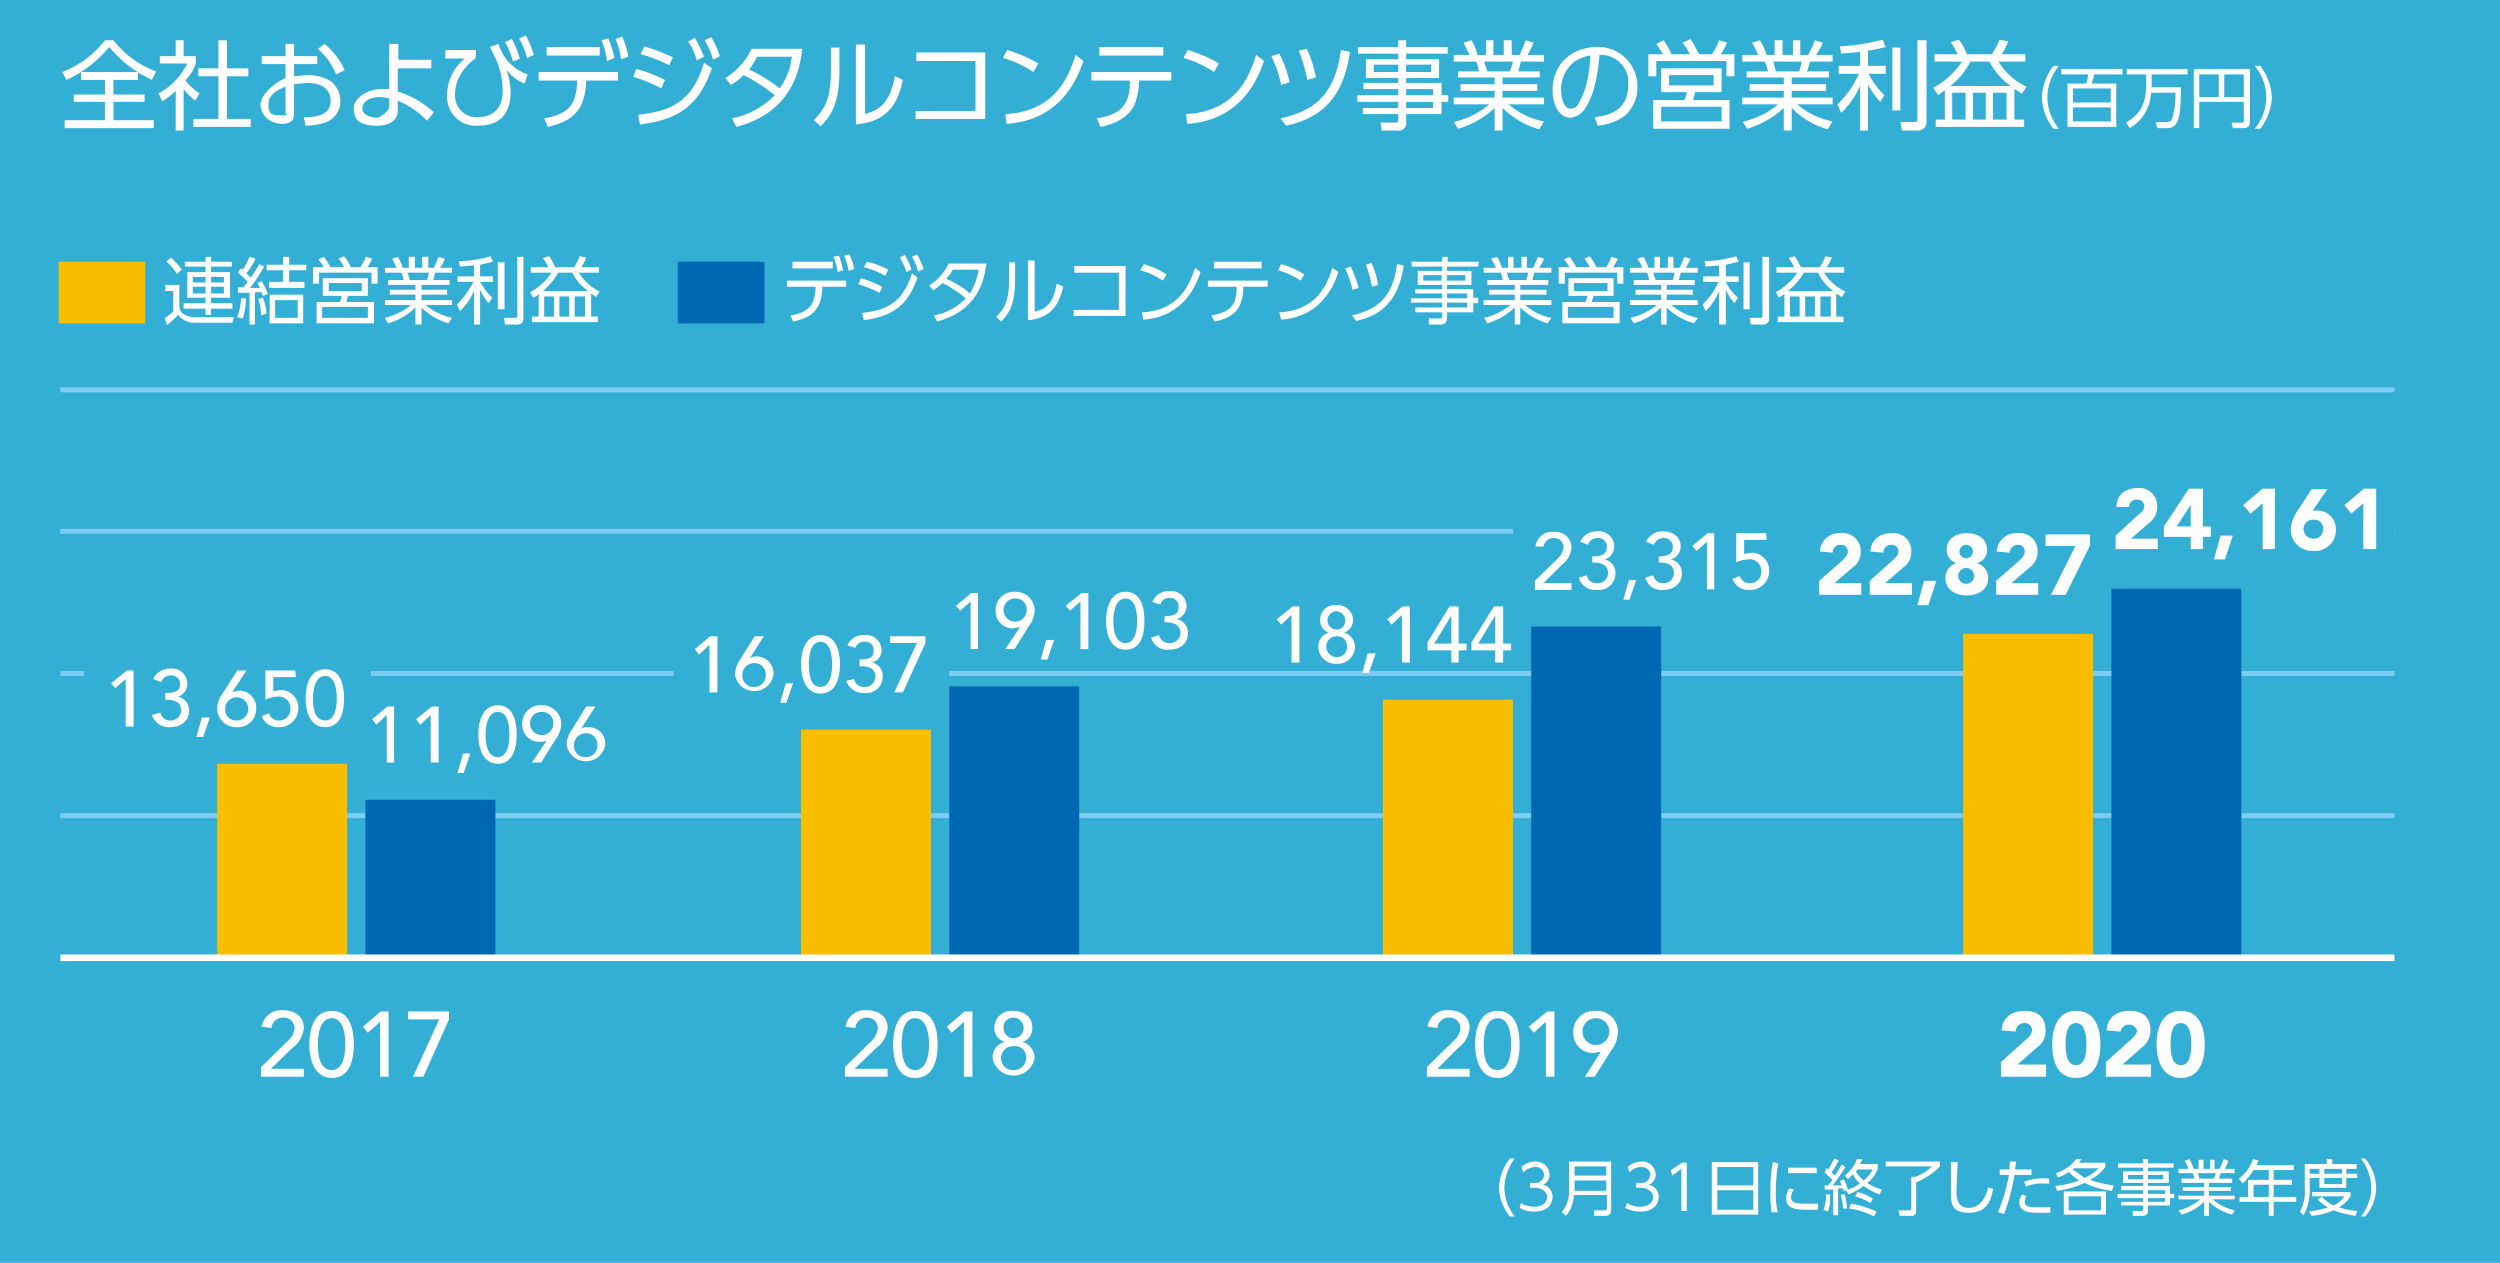 <svg xmlns="http://www.w3.org/2000/svg" width="409.8" height="207" viewBox="0 0 409.8 207">
  <defs>
    <style>
      .cls-1 {
        fill: #33afd5;
      }

      .cls-2 {
        fill: #fff;
      }

      .cls-3, .cls-6 {
        fill: none;
      }

      .cls-3 {
        stroke: #7dccf3;
        stroke-width: 0.81px;
      }

      .cls-4 {
        fill: #f9be00;
      }

      .cls-5 {
        fill: #0068b3;
      }

      .cls-6 {
        stroke: #fff;
        stroke-width: 1.08px;
      }
    </style>
  </defs>
  <g id="レイヤー_2" data-name="レイヤー 2">
    <g id="レイヤー_1-2" data-name="レイヤー 1">
      <g>
        <rect class="cls-1" width="409.8" height="207.04"/>
        <g>
          <path class="cls-2" d="M22.6,13.1h-4v2.4h5.1v1.2H18.6v3h6.6V21H10.6V19.7h6.6v-3H12.1V15.5h5.1V13.1H13.3V11.8a21.2,21.2,0,0,1-2.4,1.3l-.7-1.3a16.1,16.1,0,0,0,7-5.2h1.4a15.4,15.4,0,0,0,7,5.1l-.7,1.4-2.3-1.2Zm0-1.3a18.8,18.8,0,0,1-4.7-4.1,19.9,19.9,0,0,1-4.6,4.1Z"/>
          <path class="cls-2" d="M30.1,21.4H28.8V14.9a13,13,0,0,1-2.2,1.7L26,15.3a11,11,0,0,0,4.7-4.9H26.2V9.2h2.6V6.6h1.3V9.2h2v1.2a7.7,7.7,0,0,1-1.7,2.8,9,9,0,0,0,2.3,2.1L32,16.5a11.3,11.3,0,0,1-1.9-1.9ZM37.2,6.6v4.6h3.5v1.3H37.2v7h3.9v1.3H31.7V19.5h4.1v-7H32.5V11.2h3.3V6.6Z"/>
          <path class="cls-2" d="M48.2,12.5l2-.2a7.4,7.4,0,0,1,4,1,4.2,4.2,0,0,1,1.6,3.3,3.7,3.7,0,0,1-2.9,3.6,9.8,9.8,0,0,1-2.8.4l-.3-1.4c1.4,0,4.4,0,4.4-2.7,0-1-.5-2.9-3.8-2.9l-2.2.2v4.9c0,.8-.3,1.6-2,1.6s-3.5-1.3-3.5-3.1,2.6-3.8,4.1-4.4V10.5H42.9V9.2h3.9v-2h1.4v2H52v1.3H48.2Zm-1.4,1.7c-.9.4-2.8,1.1-2.8,2.9s.7,1.8,2.2,1.8.6-.1.6-.4Zm6.4-7a11.9,11.9,0,0,1,3.3,4.3l-1.4.7a11,11,0,0,0-3-4.2Z"/>
          <path class="cls-2" d="M65.2,15a15.7,15.7,0,0,1,5.9,3.4L70,19.8a14,14,0,0,0-4.8-3.3v1.1c.1,1-.1,3-3.4,3S58,19.3,58,17.7s2.2-3.1,4.5-3.1h1.3V7.2h1.5V9.8h5.4v1.4H65.2Zm-1.4,1.1-1.5-.2c-1.4,0-2.9.6-2.9,1.9s2,1.5,2.4,1.5,2-1.1,2-1.8Z"/>
          <path class="cls-2" d="M78,8.2V9.5c-2.1,1.6-3.4,3.6-3.4,5.9a3.5,3.5,0,0,0,3.7,3.8c2.5,0,4.1-1.4,4.1-4.3A12.7,12.7,0,0,0,81,9.1l-.7-1.4,1.4-.5a7.6,7.6,0,0,0,4.8,5L86,13.7a6.9,6.9,0,0,1-3-2.3,12.1,12.1,0,0,1,.7,3.7c0,2.6-1,5.5-5.3,5.5a4.7,4.7,0,0,1-5.1-4.9,7.6,7.6,0,0,1,2.9-6.1H73V8.2Zm5.9-1.8a15.3,15.3,0,0,1,1.3,3.2l-1.1.5a15.3,15.3,0,0,0-1.3-3.2Zm2.3-.6A17.9,17.9,0,0,1,87.5,9l-1.1.5a12.7,12.7,0,0,0-1.3-3.2Z"/>
          <path class="cls-2" d="M89.8,20.8l-.6-1.4c4-.7,5.3-2.2,5.4-6.2H88.3V11.8h13v1.4H96.1C95.9,17.8,94.2,19.8,89.8,20.8ZM98.3,7.7V9.1H89.6V7.7Zm1.4-1.4a15,15,0,0,1,1,3.2l-1.2.5a13.1,13.1,0,0,0-.9-3.4ZM102,6a14.3,14.3,0,0,1,1,3.3l-1.2.4a11.5,11.5,0,0,0-.9-3.3Z"/>
          <path class="cls-2" d="M108.4,14.5a22.7,22.7,0,0,0-4.6-1.9l.5-1.3a24.1,24.1,0,0,1,4.7,1.8Zm-3.8,4.3c6.4-.6,9.1-3,10.8-8.5l1.3.9c-2.1,5.9-5.2,8.4-11.8,9.2Zm5.1-8.1A20.7,20.7,0,0,0,105,8.9l.6-1.3a30.9,30.9,0,0,1,4.7,1.8Zm4.2-4.5a22.6,22.6,0,0,1,1.5,3.1l-1.2.6a9.6,9.6,0,0,0-1.4-3.1Zm2.7-.1A15.4,15.4,0,0,1,118,9.2l-1.1.6a13,13,0,0,0-1.4-3.2Z"/>
          <path class="cls-2" d="M118.9,12.8A11.1,11.1,0,0,0,123.2,8h8.3c-.3,2.6-1.2,10.3-10.8,12.8l-.7-1.4a13.4,13.4,0,0,0,7-3.8,30.1,30.1,0,0,0-5.1-3.3,8.5,8.5,0,0,1-2.1,1.6Zm5.2-3.5a13.5,13.5,0,0,1-1.3,2.1,24.2,24.2,0,0,1,5,3.1,11.1,11.1,0,0,0,2-5.2Z"/>
          <path class="cls-2" d="M137.6,11.7c0,5.2-1.4,7.4-3.1,9l-1.1-1c1.8-1.8,2.8-3.6,2.8-7.9v-4h1.4Zm4.2,7c1.9-.6,4-1.3,4.9-6.2l1.3.6c-.7,3.2-2,6.8-7.7,7.3V7.3h1.5Z"/>
          <path class="cls-2" d="M161.5,8.6V19.5H150.1V18.2h9.8V10h-9.7V8.6Z"/>
          <path class="cls-2" d="M169.4,11.8a18.2,18.2,0,0,0-5-2.3l.7-1.3a23,23,0,0,1,5.1,2.2Zm-4.6,6.9c8.1-.4,10.4-6.1,11.5-9.7l1.3,1c-.8,2.2-3.3,9.7-12.6,10.3Z"/>
          <path class="cls-2" d="M186.7,13.5a10.7,10.7,0,0,1-.8,3.8c-1.3,2.5-4.1,3.2-5.5,3.5l-.6-1.4c3.6-.6,5.4-1.9,5.4-5.9v-.3h-6.3V11.8H192v1.4h-5.3Zm4-5.8V9.1H180.2V7.7Z"/>
          <path class="cls-2" d="M199,11.8a18.2,18.2,0,0,0-5-2.3l.7-1.3a23,23,0,0,1,5.1,2.2Zm-4.6,6.9c8.1-.4,10.4-6.1,11.5-9.7l1.3,1c-.8,2.2-3.3,9.7-12.6,10.3Z"/>
          <path class="cls-2" d="M210,13.9a20.1,20.1,0,0,0-1.6-4.7l1.3-.4a19.1,19.1,0,0,1,1.7,4.7Zm-.1,5.5c5.4-1.2,8.9-3.7,9.9-11.2l1.5.3c-.8,5.2-2.8,10.5-10.5,12.1Zm4.4-6.3a28.2,28.2,0,0,0-1.4-4.8l1.3-.3a18.3,18.3,0,0,1,1.5,4.7Z"/>
          <path class="cls-2" d="M237.3,8.8h-6.8v.9h5.4v3.1h-5.4v.8h5.8v2h1.1v1.1h-1.1v2h-5.8V20a1.2,1.2,0,0,1-1.4,1.4h-2.6l-.2-1.3h2.4c.5,0,.5-.2.5-.5v-.9h-5.8v-1h5.8v-1h-6.7V15.6h6.7v-1h-5.7v-1h5.7v-.8h-5.3V9.7h5.3V8.8h-6.6V7.7h6.6V6.6h1.3V7.7h6.8Zm-8.1,1.8h-4v1.2h4Zm5.4,0h-4.1v1.2h4.1Zm.3,4h-4.4v1h4.4Zm0,2.1h-4.4v1h4.4Z"/>
          <path class="cls-2" d="M252.3,21.2a14.3,14.3,0,0,1-6-3.5v3.7H245V17.7a14.5,14.5,0,0,1-6,3.4l-.7-1.1a13.5,13.5,0,0,0,5.8-2.9h-5.8V16H245V14.9h-5.6V13.8H245V12.7h-6v-1h3.4a7.3,7.3,0,0,0-.4-1.6h-3.7V9h2.6l-1-2,1.3-.4a8.2,8.2,0,0,1,1,2.4h1.4V6.6h1.2V9h1.7V6.6h1.3V9h1.3c.1-.2.6-1.3,1-2.4l1.3.4a18.6,18.6,0,0,1-1,2h2.7v1.1h-3.8c-.2.7-.2.8-.4,1.6h3.5v1h-6.1v1.1H252v1.1h-5.7V16h6.8v1.1h-5.8a12.1,12.1,0,0,0,5.8,2.8Zm-4.8-9.5a15.6,15.6,0,0,0,.5-1.6h-4.7c.1.5.4,1.2.5,1.6Z"/>
          <path class="cls-2" d="M261.4,19.2c1.7-.2,5.5-.7,5.5-5.3A4.5,4.5,0,0,0,262.2,9c-.2,1.9-.5,5.8-2.2,8.5a3.3,3.3,0,0,1-2.6,1.8c-1.6,0-2.9-1.8-2.9-4.5,0-4.3,3.1-7.1,7.4-7.1s6.5,3.6,6.5,6.3a6.2,6.2,0,0,1-2.1,5,8.8,8.8,0,0,1-4.4,1.6Zm-3.3-9.1a5.7,5.7,0,0,0-2.2,4.7c0,1.1.4,3,1.5,3s1.2-.6,1.6-1.3c1.3-2.3,1.6-5.6,1.7-7.4A6.4,6.4,0,0,0,258.1,10.1Z"/>
          <path class="cls-2" d="M277,8.9A8.8,8.8,0,0,0,275.8,7l1.3-.6a21.8,21.8,0,0,1,1.4,2.5h2.1a9.9,9.9,0,0,0,1.2-2.3l1.3.4a17.4,17.4,0,0,1-1,1.9h2.2v3.6H283V10H271.5v2.5h-1.3V8.9h2.4l-1.1-1.7,1.2-.6A12.3,12.3,0,0,1,274,8.9Zm5.2,6.2h-4.3c-.1.2-.3,1.1-.4,1.3h6v4.7H271V16.4h5.1a3.8,3.8,0,0,0,.4-1.3h-4.2V11.2h9.9Zm0,2.4h-9.9v2.4h9.9Zm-1.3-5.2h-7.3V14h7.3Z"/>
          <path class="cls-2" d="M299.6,21.2a13.3,13.3,0,0,1-5.9-3.5v3.7h-1.3V17.7a15.2,15.2,0,0,1-6,3.4l-.7-1.1c3-.9,4.4-1.7,5.7-2.9h-5.8V16h6.8V14.9h-5.6V13.8h5.6V12.7h-6.1v-1h3.5a9,9,0,0,0-.5-1.6h-3.7V9h2.6a18.1,18.1,0,0,0-1-2l1.3-.4A12.8,12.8,0,0,1,289.6,9h1.3V6.6h1.3V9h1.7V6.6h1.2V9h1.3a21.1,21.1,0,0,0,1.1-2.4l1.3.4a9.9,9.9,0,0,1-1.1,2h2.7v1.1h-3.7a14.2,14.2,0,0,1-.5,1.6h3.6v1h-6.1v1.1h5.6v1.1h-5.6V16h6.7v1.1h-5.8a12.5,12.5,0,0,0,5.8,2.8Zm-4.7-9.5a6.2,6.2,0,0,0,.4-1.6h-4.6l.4,1.6Z"/>
          <path class="cls-2" d="M306.2,10.8h2.9v1.3h-2.8a12.8,12.8,0,0,0,2.6,3.5l-.7,1.1a14.7,14.7,0,0,1-2-2.8v7.5h-1.3V14.1a13.5,13.5,0,0,1-3.1,4.4l-.6-1.4a15.4,15.4,0,0,0,3.5-5h-3.3V10.8h3.5V8.5l-3.1.3-.2-1.2a34.2,34.2,0,0,0,7-1.1l.5,1.2a21.6,21.6,0,0,1-2.9.6Zm5.3,7.3h-1.3V7.8h1.3Zm4.3,1.9a1.4,1.4,0,0,1-1.5,1.4h-2.5l-.3-1.4h2.3c.5,0,.5,0,.5-.5V6.6h1.5Z"/>
          <path class="cls-2" d="M330.2,19.6h1.6v1.2H317.3V19.6h1.5V14.8l-1.1.8-.8-1.2a13.3,13.3,0,0,0,4.7-4.3h-4.5V8.9h3.8a21.9,21.9,0,0,0-1.1-2l1.3-.4a8,8,0,0,1,1.3,2.4h4.1a18.3,18.3,0,0,0,1.3-2.4l1.4.3a10.8,10.8,0,0,1-1.1,2.1H332v1.2h-4.4a10.4,10.4,0,0,0,4.6,4.1l-.8,1.2a4.8,4.8,0,0,0-1.2-.8Zm-.6-5.5a11.9,11.9,0,0,1-3.5-4H323a12.4,12.4,0,0,1-3.3,4Zm-7.4,1.1H320v4.4h2.2Zm3.3,0h-2.1v4.4h2.1Zm3.4,0h-2.2v4.4h2.2Z"/>
          <path class="cls-2" d="M336.6,21.1a8.9,8.9,0,0,1-1.9-5.1,9,9,0,0,1,1.9-5.2h.9a8.3,8.3,0,0,0-1.9,5.2,8.3,8.3,0,0,0,1.9,5.1Z"/>
          <path class="cls-2" d="M346.9,13.7v7.1h-8V13.7H342a9.6,9.6,0,0,0,.3-1.5h-4.4v-.9h10v.9h-4.6c-.2.8-.3,1-.4,1.5Zm-7.1.8v2.3H346V14.5Zm0,3.1v2.3H346V17.6Z"/>
          <path class="cls-2" d="M357.5,14.3c0,2.7-.1,5.1-.8,6a1.6,1.6,0,0,1-1.4.7h-1.7l-.2-1h1.8c.3,0,.7-.1.8-.4a13.4,13.4,0,0,0,.6-4.4h-4a7,7,0,0,1-3.5,5.8l-.6-.9c2.1-1.3,3.3-2.7,3.3-6.3V12.2h-3.2v-.9h10v.9h-5.9v2.1Z"/>
          <path class="cls-2" d="M368.8,20.1c0,.6-.4.9-1,.9H366l-.2-.9h1.7c.2,0,.3,0,.3-.3V16.7h-7.3V21h-.9V11.3h9.2Zm-8.3-7.9v3.7h3.2V12.2Zm4.1,0v3.7h3.2V12.2Z"/>
          <path class="cls-2" d="M369.6,21.1a8.3,8.3,0,0,0,1.9-5.1,8.3,8.3,0,0,0-1.9-5.2h.9a9,9,0,0,1,1.9,5.2,8.9,8.9,0,0,1-1.9,5.1Z"/>
        </g>
        <g>
          <path class="cls-2" d="M42.8,174.9l4.3-4.2a3.2,3.2,0,0,0,1.2-2.2,1.8,1.8,0,0,0-1.9-1.7,1.9,1.9,0,0,0-1.9,1.7l-1.6-.2a3.2,3.2,0,0,1,3.5-2.7c1.9,0,3.4,1,3.4,2.9a4.5,4.5,0,0,1-1.9,3.3l-3.5,3.4h5.4v1.3h-7Z"/>
          <path class="cls-2" d="M54.4,165.7c3,0,3.6,3.1,3.6,5.5s-.6,5.5-3.6,5.5-3.7-3.3-3.7-5.5S51.3,165.7,54.4,165.7Zm0,9.7c2,0,2.2-2.9,2.2-4.2s-.2-4.3-2.2-4.3-2.3,2.8-2.3,4.3S52.3,175.4,54.4,175.4Z"/>
          <path class="cls-2" d="M62.3,167.5l-2,1.8-.8-1,2.9-2.5h1.3v10.7H62.3Z"/>
          <path class="cls-2" d="M72,167.1H66.9v-1.3h6.7v1.3l-4.2,9.4H67.7Z"/>
        </g>
        <g>
          <path class="cls-2" d="M138.5,174.9l4.3-4.2a3.6,3.6,0,0,0,1.1-2.2,1.7,1.7,0,0,0-1.8-1.7,1.9,1.9,0,0,0-1.9,1.7l-1.6-.2a3.2,3.2,0,0,1,3.5-2.7c1.9,0,3.4,1,3.4,2.9a4.5,4.5,0,0,1-1.9,3.3l-3.5,3.4h5.4v1.3h-7Z"/>
          <path class="cls-2" d="M150,165.7c3.1,0,3.7,3.1,3.7,5.5s-.6,5.5-3.7,5.5-3.6-3.3-3.6-5.5S147,165.7,150,165.7Zm0,9.7c2,0,2.3-2.9,2.3-4.2s-.3-4.3-2.3-4.3-2.2,2.8-2.2,4.3S148,175.4,150,175.4Z"/>
          <path class="cls-2" d="M158,167.5l-2,1.8-.8-1,2.9-2.5h1.3v10.7H158Z"/>
          <path class="cls-2" d="M162.7,173.4a2.6,2.6,0,0,1,2-2.6h0a2.4,2.4,0,0,1-1.7-2.5,2.8,2.8,0,0,1,3.1-2.6c1.7,0,3.1,1,3.1,2.6a2.3,2.3,0,0,1-1.6,2.5h0a2.7,2.7,0,0,1,2,2.6,3.5,3.5,0,0,1-6.9,0Zm5.5,0a1.8,1.8,0,0,0-2.1-1.9,1.9,1.9,0,0,0-2,1.9,1.9,1.9,0,0,0,2,2A2,2,0,0,0,168.2,173.4Zm-2.1-3.2a1.7,1.7,0,1,0,0-3.4,1.6,1.6,0,0,0-1.6,1.7A1.7,1.7,0,0,0,166.1,170.2Z"/>
        </g>
        <g>
          <path class="cls-2" d="M233.9,174.9l4.3-4.2a3.2,3.2,0,0,0,1.2-2.2,1.8,1.8,0,0,0-1.9-1.7,1.9,1.9,0,0,0-1.9,1.7l-1.6-.2a3.2,3.2,0,0,1,3.5-2.7c1.9,0,3.4,1,3.4,2.9a4.5,4.5,0,0,1-1.9,3.3l-3.4,3.4h5.3v1.3h-7Z"/>
          <path class="cls-2" d="M245.5,165.7c3,0,3.6,3.1,3.6,5.5s-.6,5.5-3.6,5.5-3.7-3.3-3.7-5.5S242.4,165.7,245.5,165.7Zm0,9.7c2,0,2.2-2.9,2.2-4.2s-.2-4.3-2.2-4.3-2.3,2.8-2.3,4.3S243.4,175.4,245.5,175.4Z"/>
          <path class="cls-2" d="M253.4,167.5l-2,1.8-.8-1,3-2.5h1.2v10.7h-1.4Z"/>
          <path class="cls-2" d="M262.4,172.4h0l-1.2.2a3.2,3.2,0,0,1-3.3-3.4,3.4,3.4,0,0,1,3.7-3.5,3.4,3.4,0,0,1,3.6,3.4,4.9,4.9,0,0,1-1.1,3.1l-2.7,4.3h-1.6Zm-.8-5.5a2.2,2.2,0,1,0,0,4.4,2.2,2.2,0,1,0,0-4.4Z"/>
        </g>
        <line class="cls-3" x1="9.9" y1="133.7" x2="392.5" y2="133.7"/>
        <line class="cls-3" x1="9.9" y1="87.1" x2="392.5" y2="87.1"/>
        <line class="cls-3" x1="9.9" y1="110.4" x2="392.5" y2="110.4"/>
        <line class="cls-3" x1="9.9" y1="63.9" x2="392.5" y2="63.9"/>
        <rect class="cls-1" x="13.8" y="106" width="47" height="8.81"/>
        <rect class="cls-1" x="110.4" y="106" width="45.2" height="8.81"/>
        <rect class="cls-1" x="248" y="82.8" width="144.5" height="8.81"/>
        <g>
          <path class="cls-2" d="M20.6,111.3l-1.7,1.5-.7-.8,2.6-2.1h1.1v9.2H20.6Z"/>
          <path class="cls-2" d="M26.3,116.8a1.6,1.6,0,0,0,1.7,1.3,1.7,1.7,0,0,0,1.7-1.6c0-1.6-1.4-1.8-2.6-1.8v-1.1c1.9,0,2.4-.5,2.4-1.4a1.4,1.4,0,0,0-1.5-1.5,1.7,1.7,0,0,0-1.6,1.1l-1.3-.5a3,3,0,0,1,2.8-1.7,2.5,2.5,0,0,1,2.8,2.5,2.2,2.2,0,0,1-1.5,2.1h0a2.3,2.3,0,0,1,1.8,2.3c0,1.8-1.5,2.7-3.1,2.7a2.9,2.9,0,0,1-3-2Z"/>
          <path class="cls-2" d="M33.3,120.8H32.2l.9-3.2h1.3Z"/>
          <path class="cls-2" d="M38.1,113.4h0l1-.2a2.8,2.8,0,0,1,2.9,2.9,3,3,0,0,1-3.2,3.1,3.1,3.1,0,0,1-3.2-3,4.5,4.5,0,0,1,1-2.7l2.3-3.6h1.5Zm.7,4.7a1.9,1.9,0,1,0-1.9-1.9A1.8,1.8,0,0,0,38.8,118.1Z"/>
          <path class="cls-2" d="M48.5,111H44.8v2.3l1.2-.2a2.9,2.9,0,0,1,2.9,3.1,3.1,3.1,0,0,1-3.3,3,2.8,2.8,0,0,1-2.7-1.8l1.2-.5a1.6,1.6,0,0,0,1.7,1.2,1.8,1.8,0,0,0,1.8-1.9,1.9,1.9,0,0,0-2.2-2,4.9,4.9,0,0,0-1.9.5v-4.8h4.9Z"/>
          <path class="cls-2" d="M53.3,109.7c2.6,0,3.1,2.7,3.1,4.8s-.5,4.7-3.1,4.7-3.2-2.8-3.2-4.7S50.6,109.7,53.3,109.7Zm0,8.4c1.7,0,1.9-2.4,1.9-3.6s-.2-3.7-1.9-3.7-2,2.4-2,3.7S51.5,118.1,53.3,118.1Z"/>
        </g>
        <g>
          <path class="cls-2" d="M116.3,105.7l-1.7,1.6-.7-.9,2.5-2.1h1.2v9.2h-1.3Z"/>
          <path class="cls-2" d="M122.9,107.9h0a1.9,1.9,0,0,1,1-.3,2.8,2.8,0,0,1,2.9,3,3.2,3.2,0,0,1-6.3.1,4.4,4.4,0,0,1,.9-2.7l2.3-3.7h1.5Zm.7,4.7a1.8,1.8,0,0,0,1.9-1.9,1.8,1.8,0,0,0-1.9-2,1.9,1.9,0,0,0-1.9,2A1.8,1.8,0,0,0,123.6,112.6Z"/>
          <path class="cls-2" d="M128.9,115.2h-1l.9-3.2H130Z"/>
          <path class="cls-2" d="M134.5,104.1c2.6,0,3.2,2.8,3.2,4.8s-.6,4.8-3.2,4.8-3.2-2.9-3.2-4.8S131.9,104.1,134.5,104.1Zm0,8.5c1.7,0,1.9-2.5,1.9-3.7s-.2-3.7-1.9-3.7-1.9,2.4-1.9,3.7S132.7,112.6,134.5,112.6Z"/>
          <path class="cls-2" d="M140,111.3a1.6,1.6,0,0,0,1.7,1.3,1.7,1.7,0,0,0,1.8-1.7c0-1.5-1.4-1.7-2.6-1.7v-1.1c1.9,0,2.3-.5,2.3-1.5a1.3,1.3,0,0,0-1.5-1.4,1.5,1.5,0,0,0-1.5,1l-1.3-.4a2.8,2.8,0,0,1,2.8-1.7,2.5,2.5,0,0,1,2.8,2.5,2,2,0,0,1-1.6,2h0a2.2,2.2,0,0,1,1.8,2.3,2.7,2.7,0,0,1-3,2.7,3,3,0,0,1-3-2Z"/>
          <path class="cls-2" d="M150.3,105.4h-4.4v-1.1h5.8v1.1l-3.7,8.1h-1.4Z"/>
        </g>
        <g>
          <path class="cls-2" d="M211.7,100.8l-1.7,1.6-.7-.9,2.6-2.1H213v9.2h-1.3Z"/>
          <path class="cls-2" d="M216.1,106a2.3,2.3,0,0,1,1.7-2.3h0a2.1,2.1,0,0,1-1.4-2.2,2.4,2.4,0,0,1,2.7-2.3,2.5,2.5,0,0,1,2.7,2.3,2.2,2.2,0,0,1-1.5,2.2h0a2.4,2.4,0,0,1,1.8,2.3,2.8,2.8,0,0,1-3,2.8A2.8,2.8,0,0,1,216.1,106Zm4.7,0a1.6,1.6,0,0,0-1.7-1.7,1.7,1.7,0,1,0,0,3.4A1.6,1.6,0,0,0,220.8,106Zm-1.7-2.8a1.4,1.4,0,0,0,1.4-1.5,1.5,1.5,0,0,0-1.4-1.5,1.5,1.5,0,0,0,0,3Z"/>
          <path class="cls-2" d="M224.4,110.3h-1.1l.9-3.2h1.3Z"/>
          <path class="cls-2" d="M229.8,100.8l-1.7,1.6-.7-.9,2.5-2.1h1.2v9.2h-1.3Z"/>
          <path class="cls-2" d="M237.9,106.6H234v-1.3l3.6-5.9h1.5v6.1h1.3v1.1h-1.3v2h-1.2Zm0-5.7h0l-2.8,4.6h2.8Z"/>
          <path class="cls-2" d="M245.1,106.6h-3.9v-1.3l3.7-5.9h1.5v6.1h1.3v1.1h-1.3v2h-1.3Zm0-5.7h0l-2.8,4.6h2.8Z"/>
        </g>
        <rect class="cls-4" x="35.6" y="125.2" width="21.3" height="31.77"/>
        <rect class="cls-4" x="131.3" y="119.6" width="21.3" height="37.33"/>
        <rect class="cls-4" x="226.7" y="114.7" width="21.3" height="42.23"/>
        <g>
          <path class="cls-2" d="M328,174.1l4.1-3.7a2.2,2.2,0,0,0,1-1.5,1.2,1.2,0,0,0-1.3-1.2,1.4,1.4,0,0,0-1.4,1.4l-2.3-.2c.2-2.2,1.7-3.2,3.8-3.2s3.4,1,3.4,3.2a3.2,3.2,0,0,1-1.4,2.8l-3.2,2.8h4.7v2H328Z"/>
          <path class="cls-2" d="M340.3,165.7c3.2,0,4,2.9,4,5.5s-.8,5.5-4,5.5-3.9-3-3.9-5.5S337.2,165.7,340.3,165.7Zm0,8.9c1.6,0,1.7-2.3,1.7-3.4s-.1-3.5-1.7-3.5-1.7,2.3-1.7,3.5S338.7,174.6,340.3,174.6Z"/>
          <path class="cls-2" d="M345.2,174.1l4.1-3.7c.4-.4,1-.9,1-1.5a1.4,1.4,0,0,0-2.7.2l-2.3-.2c.2-2.2,1.7-3.2,3.8-3.2s3.4,1,3.4,3.2a3.5,3.5,0,0,1-1.4,2.8l-3.2,2.8h4.7v2h-7.4Z"/>
          <path class="cls-2" d="M357.5,165.7c3.1,0,3.9,2.9,3.9,5.5s-.8,5.5-3.9,5.5-4-3-4-5.5S354.3,165.7,357.5,165.7Zm0,8.9c1.6,0,1.7-2.3,1.7-3.4s-.1-3.5-1.7-3.5-1.7,2.3-1.7,3.5S355.9,174.6,357.5,174.6Z"/>
        </g>
        <g>
          <path class="cls-2" d="M298.2,95.2l3.9-3.4c.3-.4.8-.8.8-1.4a1.1,1.1,0,0,0-1.2-1.1,1.3,1.3,0,0,0-1.3,1.3l-2.1-.2a3.2,3.2,0,0,1,3.5-3,2.9,2.9,0,0,1,3.2,3,3,3,0,0,1-1.3,2.6l-3,2.6h4.4v1.9h-6.9Z"/>
          <path class="cls-2" d="M306.5,95.2l3.8-3.4c.4-.4.9-.8.9-1.4a1.1,1.1,0,0,0-1.2-1.1,1.3,1.3,0,0,0-1.3,1.3l-2.1-.2c.1-2,1.6-3,3.5-3a2.9,2.9,0,0,1,3.2,3A3,3,0,0,1,312,93l-3,2.6h4.4v1.9h-6.9Z"/>
          <path class="cls-2" d="M315.4,95.2h2l-1.3,4h-1.8Z"/>
          <path class="cls-2" d="M322.4,87.4c1.8,0,3.3.9,3.3,2.7a2.1,2.1,0,0,1-1.7,2.2h0a2.5,2.5,0,0,1,1.9,2.5c0,1.9-1.7,2.8-3.5,2.8s-3.5-.9-3.5-2.8a2.5,2.5,0,0,1,1.8-2.5h0a2.2,2.2,0,0,1-1.6-2.2C319.1,88.3,320.6,87.4,322.4,87.4Zm0,8.3a1.3,1.3,0,1,0-1.4-1.2A1.3,1.3,0,0,0,322.4,95.7Zm0-4.2a1.1,1.1,0,1,0-1.2-1.1A1.1,1.1,0,0,0,322.4,91.5Z"/>
          <path class="cls-2" d="M327.2,95.2l3.9-3.4a2,2,0,0,0,.8-1.4,1.1,1.1,0,0,0-1.2-1.1,1.4,1.4,0,0,0-1.3,1.3l-2.1-.2a3.2,3.2,0,0,1,3.5-3,2.9,2.9,0,0,1,3.2,3,3,3,0,0,1-1.3,2.6l-3,2.6h4.4v1.9h-6.9Z"/>
          <path class="cls-2" d="M340.2,89.5h-4.9V87.6h7.3v1.8l-4,8.1h-2.4Z"/>
        </g>
        <rect class="cls-4" x="321.8" y="103.9" width="21.3" height="53.08"/>
        <g>
          <path class="cls-2" d="M63.4,117.2l-1.7,1.6-.7-.9,2.5-2.1h1.1V125H63.4Z"/>
          <path class="cls-2" d="M70.6,117.2l-1.7,1.6-.7-.9,2.6-2.1h1.1V125H70.6Z"/>
          <path class="cls-2" d="M76,126.7H75l.9-3.2h1.2Z"/>
          <path class="cls-2" d="M81.6,115.6c2.6,0,3.1,2.8,3.1,4.8s-.5,4.8-3.1,4.8-3.2-2.9-3.2-4.8S79,115.6,81.6,115.6Zm0,8.5c1.7,0,1.9-2.5,1.9-3.7s-.2-3.7-1.9-3.7-2,2.4-2,3.7S79.8,124.1,81.6,124.1Z"/>
          <path class="cls-2" d="M89.6,121.4h-.1a1.6,1.6,0,0,1-1,.2,2.8,2.8,0,0,1-2.9-2.9,3,3,0,0,1,3.2-3.1,3.1,3.1,0,0,1,3.2,3,4.5,4.5,0,0,1-1,2.7L88.7,125H87.2Zm-.8-4.7a1.8,1.8,0,0,0-1.9,1.9,1.9,1.9,0,1,0,3.8,0A1.8,1.8,0,0,0,88.8,116.7Z"/>
          <path class="cls-2" d="M95.3,119.4h0a1.8,1.8,0,0,1,1-.2,2.7,2.7,0,0,1,2.9,2.9,3.2,3.2,0,0,1-6.3.1,4.4,4.4,0,0,1,.9-2.7l2.3-3.7h1.5Zm.7,4.7a1.8,1.8,0,0,0,1.9-1.9,1.8,1.8,0,0,0-1.9-2,1.9,1.9,0,0,0-1.9,2A1.8,1.8,0,0,0,96,124.1Z"/>
        </g>
        <g>
          <path class="cls-2" d="M159.1,98.6l-1.7,1.5-.7-.8,2.5-2.1h1.1v9.2h-1.2Z"/>
          <path class="cls-2" d="M167.2,102.8h-.1l-1,.2a2.8,2.8,0,0,1-2.9-2.9,3,3,0,0,1,3.2-3.1,3.1,3.1,0,0,1,3.2,3,4.5,4.5,0,0,1-1,2.7l-2.3,3.7h-1.5Zm-.8-4.7a1.9,1.9,0,1,0,1.9,1.9A1.8,1.8,0,0,0,166.4,98.1Z"/>
          <path class="cls-2" d="M171.7,108.1h-1.1l.9-3.2h1.3Z"/>
          <path class="cls-2" d="M177.1,98.6l-1.7,1.5-.7-.8,2.6-2.1h1.1v9.2h-1.3Z"/>
          <path class="cls-2" d="M184.5,97c2.6,0,3.1,2.7,3.1,4.8s-.5,4.7-3.1,4.7-3.2-2.8-3.2-4.7S181.9,97,184.5,97Zm0,8.4c1.7,0,1.9-2.4,1.9-3.6s-.2-3.7-1.9-3.7-2,2.4-2,3.7S182.7,105.4,184.5,105.4Z"/>
          <path class="cls-2" d="M190,104.1a1.6,1.6,0,0,0,1.7,1.3,1.7,1.7,0,0,0,1.8-1.6c0-1.6-1.5-1.8-2.6-1.8v-1c1.9,0,2.3-.6,2.3-1.5a1.4,1.4,0,0,0-1.5-1.5,1.5,1.5,0,0,0-1.5,1.1l-1.3-.4a2.8,2.8,0,0,1,2.8-1.8,2.5,2.5,0,0,1,2.8,2.5,2.3,2.3,0,0,1-1.6,2.1h0a2.2,2.2,0,0,1,1.8,2.4c0,1.7-1.4,2.6-3.1,2.6a2.7,2.7,0,0,1-2.9-2Z"/>
        </g>
        <g>
          <path class="cls-2" d="M251.6,95.2l3.7-3.6a3,3,0,0,0,1-1.9,1.5,1.5,0,0,0-1.6-1.5,1.7,1.7,0,0,0-1.7,1.4h-1.3a2.7,2.7,0,0,1,3-2.4,2.6,2.6,0,0,1,2.9,2.6,4,4,0,0,1-1.6,2.8l-3,3h4.6v1.1h-6Z"/>
          <path class="cls-2" d="M260.1,94.3a1.6,1.6,0,0,0,1.7,1.3,1.7,1.7,0,0,0,1.8-1.6c0-1.6-1.4-1.8-2.6-1.8v-1c1.9,0,2.4-.6,2.4-1.5a1.4,1.4,0,0,0-1.6-1.5,1.6,1.6,0,0,0-1.5,1.1l-1.3-.5a3,3,0,0,1,2.8-1.7,2.5,2.5,0,0,1,2.8,2.5,2.1,2.1,0,0,1-1.6,2.1h0a2.2,2.2,0,0,1,1.8,2.3,2.7,2.7,0,0,1-3,2.7,2.8,2.8,0,0,1-3-2Z"/>
          <path class="cls-2" d="M267.1,98.3h-1l.9-3.2h1.2Z"/>
          <path class="cls-2" d="M271,94.3a1.6,1.6,0,0,0,1.7,1.3,1.7,1.7,0,0,0,1.7-1.6c0-1.6-1.4-1.8-2.5-1.8v-1c1.8,0,2.3-.6,2.3-1.5a1.4,1.4,0,0,0-1.5-1.5,1.7,1.7,0,0,0-1.6,1.1l-1.3-.5a3,3,0,0,1,2.8-1.7c1.5,0,2.9.8,2.9,2.5a2.3,2.3,0,0,1-1.6,2.1h0a2.3,2.3,0,0,1,1.8,2.3c0,1.8-1.5,2.7-3.1,2.7a2.7,2.7,0,0,1-2.9-2Z"/>
          <path class="cls-2" d="M279.8,88.8l-1.7,1.5-.7-.8,2.5-2.1H281v9.2h-1.2Z"/>
          <path class="cls-2" d="M289.6,88.5h-3.7v2.3l1.2-.2a2.9,2.9,0,0,1,2.9,3.1,3.1,3.1,0,0,1-3.3,3,2.7,2.7,0,0,1-2.7-1.8l1.2-.5a1.6,1.6,0,0,0,1.7,1.2,1.8,1.8,0,0,0,1.8-1.9,1.9,1.9,0,0,0-2.2-2,4.9,4.9,0,0,0-1.9.5V87.4h4.9Z"/>
        </g>
        <rect class="cls-5" x="59.9" y="131.1" width="21.3" height="25.83"/>
        <rect class="cls-5" x="155.6" y="112.5" width="21.3" height="44.46"/>
        <rect class="cls-5" x="251" y="102.7" width="21.3" height="54.27"/>
        <g>
          <path class="cls-2" d="M346.8,87.8l3.8-3.5a1.8,1.8,0,0,0,.9-1.3,1.1,1.1,0,0,0-1.2-1.1,1.2,1.2,0,0,0-1.3,1.2h-2.1c.1-2.1,1.6-3.1,3.5-3.1a2.9,2.9,0,0,1,3.2,3,3.2,3.2,0,0,1-1.3,2.7l-3,2.6h4.4V90h-6.9Z"/>
          <path class="cls-2" d="M359.1,88h-4.4V86.3l4.1-6.2h2.3v6.2h1.3V88h-1.3v2h-2Zm0-5.1H359l-2.2,3.4h2.3Z"/>
          <path class="cls-2" d="M364,87.8h2l-1.3,3.9h-1.8Z"/>
          <path class="cls-2" d="M370.9,82.5l-2,1.7-1.2-1.4,3.2-2.7h2V90h-2Z"/>
          <path class="cls-2" d="M379.1,83.7h.7a3,3,0,0,1,3.1,3.2,3.4,3.4,0,0,1-3.7,3.4,3.5,3.5,0,0,1-3.7-3.4,6,6,0,0,1,1.2-3.3l2.2-3.4h2.6Zm.1,1.5a1.5,1.5,0,0,0-1.6,1.5,1.6,1.6,0,0,0,1.6,1.6,1.5,1.5,0,0,0,1.6-1.6A1.4,1.4,0,0,0,379.2,85.2Z"/>
          <path class="cls-2" d="M387.4,82.5l-2,1.7-1.1-1.4,3.2-2.7h2V90h-2.1Z"/>
        </g>
        <rect class="cls-5" x="346.1" y="96.5" width="21.3" height="60.52"/>
        <line class="cls-6" x1="9.9" y1="157" x2="392.5" y2="157"/>
        <g>
          <path class="cls-2" d="M29.4,46.7v3.6a1.5,1.5,0,0,0,.9,1.3A3.5,3.5,0,0,0,32,52h6.3l-.2.9h-6a3.3,3.3,0,0,1-2.9-1.3,20.8,20.8,0,0,1-1.8,1.7L27,52.2l1.4-1.1V47.7H27.1v-1ZM29,44.9a7.6,7.6,0,0,0-1.7-2l.7-.7a13.8,13.8,0,0,1,1.8,2Zm9-1.2H34.6v.9h3.1v4.2H34.6v.9h3.5v.9H34.6v1h-.9v-1H30.1v-.9h3.6v-.9h-3V44.6h3v-.9H30.3v-.8h3.4v-.8h.9v.8H38Zm-4.3,1.7H31.6v.9h2.1Zm0,1.6H31.6v1.1h2.1Zm3-1.6H34.6v.9h2.1Zm0,1.6H34.6v1.1h2.1Z"/>
          <path class="cls-2" d="M38.9,52a9.9,9.9,0,0,0,.6-3.1h.8a10.8,10.8,0,0,1-.5,3.3Zm4.4-8.3A29.2,29.2,0,0,1,41,47.2h1.6c-.2-.3-.2-.5-.4-.8l.7-.3a10.2,10.2,0,0,1,1,2.1l-.8.3c-.1-.3-.2-.4-.2-.6H41.8v5.3h-.9V48H39v-.9h.9l.7-.9A12.1,12.1,0,0,0,39,44.7l.4-.7.4.2a13.4,13.4,0,0,0,1.1-2.1l1,.3a12.5,12.5,0,0,1-1.5,2.4l.7.7a23,23,0,0,0,1.4-2.2Zm-.5,8a8.1,8.1,0,0,0-.5-2.7l.8-.2a9.1,9.1,0,0,1,.6,2.6Zm4.6-9.6v1.3h2.8v.9H47.4v1.9h2.5v1H44.1v-1h2.3V44.3H43.7v-.9h2.7V42.1ZM49.7,53H44.2V48.3h5.5Zm-.9-3.8H45.1v2.9h3.7Z"/>
          <path class="cls-2" d="M56.4,43.8a6.7,6.7,0,0,0-.9-1.4l.9-.4a7.3,7.3,0,0,1,1.1,1.8h1.6a13.1,13.1,0,0,0,.9-1.7l1,.3a6.4,6.4,0,0,1-.8,1.4h1.7v2.7h-1V44.7H52.3v1.8h-1V43.8h1.8l-.9-1.3.9-.4a20.1,20.1,0,0,1,1.1,1.7Zm3.9,4.7H57.1a2.9,2.9,0,0,0-.3,1h4.5V53H51.9V49.5h3.8a2.2,2.2,0,0,0,.3-1H52.9V45.6h7.4Zm0,1.8H52.8v1.8h7.5Zm-1-3.9H53.9v1.3h5.4Z"/>
          <path class="cls-2" d="M73.5,53a10,10,0,0,1-4.4-2.6v2.8h-1V50.4A10.4,10.4,0,0,1,63.6,53l-.5-.9A11.3,11.3,0,0,0,67.4,50H63.1v-.8h5v-.9H63.9v-.8h4.2v-.8H63.6v-.8h2.6c-.1-.2-.2-.7-.4-1.2H63.1v-.8H65l-.7-1.5.9-.3a7.1,7.1,0,0,1,.8,1.8h1V42.1h1v1.8h1.2V42.1h1v1.8h.9c.1-.2.5-1,.8-1.8l1,.3a4.4,4.4,0,0,1-.8,1.5h2v.8H71.3a5.3,5.3,0,0,1-.3,1.2h2.7v.8H69.1v.8h4.2v.8H69.1v.9h5V50H69.8a9.6,9.6,0,0,0,4.3,2.1ZM70,45.9a10.4,10.4,0,0,0,.3-1.2H66.8l.4,1.2Z"/>
          <path class="cls-2" d="M78.7,45.3h2.1v.9H78.7a10.6,10.6,0,0,0,2,2.6l-.6.9a9,9,0,0,1-1.4-2.2v5.7h-1V47.7A9.8,9.8,0,0,1,75.4,51l-.5-1.1a14.3,14.3,0,0,0,2.7-3.7H75v-.9h2.7V43.5l-2.3.2-.2-.9a19,19,0,0,0,5.2-.8l.4.9-2.1.5Zm4,5.4H81.6V43h1.1Zm3.1,1.5c0,.9-.7,1-1.1,1H82.8l-.2-1.1h1.7c.4,0,.5-.1.5-.4V42.1h1Z"/>
          <path class="cls-2" d="M96.9,51.9H98v.9H87.2v-.9h1.1V48.2a2.4,2.4,0,0,1-.9.6l-.5-.9a10,10,0,0,0,3.5-3.2H87v-.9h2.9a11.3,11.3,0,0,0-.9-1.5l1-.3a8.1,8.1,0,0,1,1,1.8h3.1A7.6,7.6,0,0,0,95,42l1.1.2a11.4,11.4,0,0,1-.8,1.6h2.9v.9H94.9a8,8,0,0,0,3.4,3.1l-.6.9-.8-.6Zm-.5-4.2a8,8,0,0,1-2.6-3H91.5a10.7,10.7,0,0,1-2.5,3Zm-5.6.9H89.2v3.3h1.6Zm2.5,0H91.7v3.3h1.6Zm2.6,0H94.2v3.3h1.7Z"/>
        </g>
        <rect class="cls-4" x="9.6" y="42.9" width="14.2" height="10.11"/>
        <g>
          <path class="cls-2" d="M130,52.7l-.4-1c3-.5,4-1.7,4.1-4.7H129V46h9.7v1h-3.9C134.7,50.5,133.4,52,130,52.7Zm6.5-9.8V44h-6.6V42.9Zm1-1a13.7,13.7,0,0,1,.7,2.4l-.9.3a7.8,7.8,0,0,0-.7-2.5Zm1.7-.2a7.5,7.5,0,0,1,.8,2.4l-.9.3a11.7,11.7,0,0,0-.7-2.5Z"/>
          <path class="cls-2" d="M144.2,48a20.3,20.3,0,0,0-3.5-1.4l.4-1a18.3,18.3,0,0,1,3.5,1.4Zm-2.9,3.3c4.8-.5,6.8-2.3,8.2-6.5l.9.7c-1.6,4.5-3.9,6.3-8.8,7Zm3.8-6.1a13.5,13.5,0,0,0-3.5-1.4l.5-.9a14.2,14.2,0,0,1,3.5,1.3Zm3.2-3.4a9,9,0,0,1,1.1,2.4l-.8.4a12.8,12.8,0,0,0-1.1-2.4Zm2-.1a11,11,0,0,1,1.1,2.4l-.9.4a10.1,10.1,0,0,0-1-2.4Z"/>
          <path class="cls-2" d="M152.3,46.8a8.6,8.6,0,0,0,3.2-3.6h6.2c-.3,1.9-.9,7.6-8.1,9.5l-.5-1a9.5,9.5,0,0,0,5.2-2.8,17.8,17.8,0,0,0-3.8-2.5,12.8,12.8,0,0,1-1.5,1.2Zm3.9-2.6a7.3,7.3,0,0,1-1.1,1.5,14.7,14.7,0,0,1,3.9,2.4,10.3,10.3,0,0,0,1.4-3.9Z"/>
          <path class="cls-2" d="M166.4,45.9c0,3.9-1,5.6-2.3,6.8l-.8-.8c1.4-1.3,2.1-2.7,2.1-5.9V43h1Zm3.2,5.2c1.5-.4,3-.9,3.6-4.6l1.1.5c-.6,2.4-1.6,5.1-5.8,5.5V42.7h1.1Z"/>
          <path class="cls-2" d="M184.5,43.6v8.2H176v-1h7.4V44.7h-7.3V43.6Z"/>
          <path class="cls-2" d="M190.6,46a11.7,11.7,0,0,0-3.7-1.7l.6-1a12.8,12.8,0,0,1,3.7,1.7Zm-3.4,5.2c6.1-.3,7.8-4.6,8.7-7.3l.9.7c-.6,1.7-2.5,7.3-9.4,7.8Z"/>
          <path class="cls-2" d="M203.8,47.2a7.1,7.1,0,0,1-.6,2.9c-.9,1.9-3.1,2.4-4.1,2.6l-.5-1c2.8-.5,4.1-1.5,4.1-4.4V47H198V46h9.8v1h-4Zm3-4.3V44H199V42.9Z"/>
          <path class="cls-2" d="M213.2,46a12.9,12.9,0,0,0-3.7-1.7l.5-1a12.5,12.5,0,0,1,3.8,1.7Zm-3.5,5.2c6.1-.3,7.9-4.6,8.7-7.3l1,.7c-.6,1.7-2.5,7.3-9.4,7.8Z"/>
          <path class="cls-2" d="M221.7,47.5a18.2,18.2,0,0,0-1.2-3.5l.9-.3a17.1,17.1,0,0,1,1.3,3.5Zm-.1,4.2c4-.9,6.7-2.8,7.4-8.4l1.1.2c-.6,3.9-2.1,7.9-7.8,9.1Zm3.3-4.7a20.7,20.7,0,0,0-1-3.6l.9-.3a13.5,13.5,0,0,1,1.1,3.6Z"/>
          <path class="cls-2" d="M242.3,43.7h-5.1v.7h4v2.3h-4v.7h4.3v1.4h.8v.9h-.8v1.5h-4.3v.9c0,.4-.1,1.1-1,1.1h-2v-1h1.8c.3,0,.4-.1.4-.3v-.7h-4.4v-.8h4.4v-.8h-5.1v-.7h5.1v-.8h-4.4v-.7h4.4v-.7h-4V44.4h4v-.7h-5v-.8h5v-.8h.9v.8h5.1Zm-6,1.4h-3V46h3Zm3.9,0h-3V46h3Zm.3,3h-3.3v.8h3.3Zm0,1.5h-3.3v.8h3.3Z"/>
          <path class="cls-2" d="M253.7,53a10.5,10.5,0,0,1-4.5-2.6v2.8h-.9V50.4a11,11,0,0,1-4.5,2.6l-.5-.9a11.3,11.3,0,0,0,4.3-2.1h-4.4v-.8h5.1v-.9h-4.2v-.8h4.2v-.8h-4.5v-.8h2.5a4.1,4.1,0,0,0-.3-1.2h-2.8v-.8h2a7.6,7.6,0,0,0-.8-1.5l1-.3a7.1,7.1,0,0,1,.8,1.8h1V42.1h.9v1.8h1.3V42.1h.9v1.8h1c.1-.2.5-1,.8-1.8l1,.3a7.1,7.1,0,0,1-.8,1.5h2v.8h-2.8c-.1.6-.2.6-.3,1.2h2.6v.8h-4.6v.8h4.3v.8h-4.3v.9h5.1V50H250a9.1,9.1,0,0,0,4.3,2.1Zm-3.5-7.1a10.4,10.4,0,0,0,.3-1.2H247c.1.4.3.9.4,1.2Z"/>
          <path class="cls-2" d="M260.6,43.8a6.7,6.7,0,0,0-.9-1.4l.9-.4a12.5,12.5,0,0,1,1.1,1.8h1.6a6.7,6.7,0,0,0,.8-1.7l1.1.3a6.4,6.4,0,0,1-.8,1.4h1.7v2.7h-1V44.7h-8.6v1.8h-1V43.8h1.8l-.9-1.3.9-.4a20.1,20.1,0,0,1,1.1,1.7Zm3.9,4.7h-3.3a5.4,5.4,0,0,1-.3,1h4.6V53h-9.4V49.5h3.8a5.4,5.4,0,0,0,.3-1h-3.1V45.6h7.4Zm0,1.8H257v1.8h7.5Zm-1-3.9H258v1.3h5.5Z"/>
          <path class="cls-2" d="M277.7,53a10.5,10.5,0,0,1-4.5-2.6v2.8h-.9V50.4a11,11,0,0,1-4.5,2.6l-.5-.9a11.3,11.3,0,0,0,4.3-2.1h-4.4v-.8h5.1v-.9h-4.2v-.8h4.2v-.8h-4.5v-.8h2.5a4.1,4.1,0,0,0-.3-1.2h-2.8v-.8h2a7.6,7.6,0,0,0-.8-1.5l1-.3a7.1,7.1,0,0,1,.8,1.8h1V42.1h.9v1.8h1.3V42.1h.9v1.8h1c.1-.2.5-1,.8-1.8l1,.3a7.1,7.1,0,0,1-.8,1.5h2v.8h-2.8c-.1.6-.2.6-.3,1.2h2.6v.8h-4.6v.8h4.3v.8h-4.3v.9h5.1V50H274a9.1,9.1,0,0,0,4.3,2.1Zm-3.5-7.1a10.4,10.4,0,0,0,.3-1.2H271l.4,1.2Z"/>
          <path class="cls-2" d="M282.9,45.3H285v.9h-2.1a7.3,7.3,0,0,0,2,2.6l-.6.9a9,9,0,0,1-1.4-2.2v5.7h-1.1V47.7a9.6,9.6,0,0,1-2.2,3.3l-.5-1.1a11.2,11.2,0,0,0,2.6-3.7h-2.5v-.9h2.6V43.5l-2.2.2-.2-.9a19.5,19.5,0,0,0,5.2-.8l.4.9-2.1.5Zm3.9,5.4h-1V43h1Zm3.2,1.5c0,.9-.7,1-1.1,1H287l-.2-1.1h1.7c.4,0,.4-.1.4-.4V42.1H290Z"/>
          <path class="cls-2" d="M301,51.9h1.2v.9H291.4v-.9h1.1V48.2l-.9.6-.5-.9a10,10,0,0,0,3.5-3.2h-3.4v-.9h2.9a11.3,11.3,0,0,0-.9-1.5l1-.3a16.2,16.2,0,0,1,1,1.8h3.1a7.6,7.6,0,0,0,.9-1.8l1.1.2a7,7,0,0,1-.9,1.6h2.9v.9H299a8.3,8.3,0,0,0,3.5,3.1l-.6.9-.9-.6Zm-.5-4.2a7.9,7.9,0,0,1-2.5-3h-2.3a11.3,11.3,0,0,1-2.6,3Zm-5.5.9h-1.6v3.3H295Zm2.5,0h-1.6v3.3h1.6Zm2.6,0h-1.7v3.3h1.7Z"/>
        </g>
        <rect class="cls-5" x="111.1" y="42.9" width="14.2" height="10.11"/>
        <g>
          <path class="cls-2" d="M247.5,199.4a8,8,0,0,1-1.8-4.7,8.4,8.4,0,0,1,1.8-4.8h.8a8.2,8.2,0,0,0-1.7,4.8,7.7,7.7,0,0,0,1.7,4.7Z"/>
          <path class="cls-2" d="M249.3,197.2a4.1,4.1,0,0,0,2.2.6c1.6,0,2.1-.9,2.1-1.6s-.7-1.5-2.1-1.5h-.7v-.8h.7a1.4,1.4,0,0,0,1.6-1.4,1.3,1.3,0,0,0-1.4-1.2,2.7,2.7,0,0,0-2,.9l-.3-.9a3.3,3.3,0,0,1,2.3-.9,2.2,2.2,0,0,1,2.3,2.1,1.7,1.7,0,0,1-1.1,1.7,2,2,0,0,1,1.6,2c0,1-.7,2.4-3,2.4a4.8,4.8,0,0,1-2.4-.6Z"/>
          <path class="cls-2" d="M264.1,198.3c0,.5-.2,1-.9,1h-1.9v-.9h1.7c.3,0,.4-.1.4-.3v-2.2H258a5.7,5.7,0,0,1-1.3,3.4l-.7-.6a5.5,5.5,0,0,0,1.2-3.9v-4.4h6.9Zm-6-7.1v1.5h5.2v-1.5Zm0,2.3v1.7h5.2v-1.7Z"/>
          <path class="cls-2" d="M266.7,197.2a4,4,0,0,0,2.2.6c1.5,0,2.1-.9,2.1-1.6s-.8-1.5-2.1-1.5h-.7v-.8h.7a1.4,1.4,0,0,0,1.6-1.4c0-.7-.6-1.2-1.5-1.2a2.5,2.5,0,0,0-1.9.9l-.3-.9a3.3,3.3,0,0,1,2.2-.9,2.2,2.2,0,0,1,2.4,2.1,1.7,1.7,0,0,1-1.2,1.7,2,2,0,0,1,1.7,2c0,1-.7,2.4-3,2.4a5.4,5.4,0,0,1-2.5-.6Z"/>
          <path class="cls-2" d="M275.7,190.6h.8v7.9h-.9v-6.9l-1.5,1.1-.2-.9Z"/>
          <path class="cls-2" d="M288.2,190.5v8.6h-7.6v-8.6Zm-6.7,3.8h5.9v-3h-5.9Zm0,.8v3.2h5.9v-3.2Z"/>
          <path class="cls-2" d="M291.5,190.7a24,24,0,0,0-.4,4.5,13.2,13.2,0,0,0,.3,3.5h-1a21.8,21.8,0,0,1-.2-3.5,24.2,24.2,0,0,1,.4-4.7Zm2.6,4.3a2,2,0,0,0-.5,1.3c0,.9,1,1,2.1,1H298v1h-1.9c-1.5,0-3.3-.1-3.3-1.8a3,3,0,0,1,.5-1.7Zm3.7-3.6v.9h-4.7v-.9Z"/>
          <path class="cls-2" d="M298.9,198.3a6.1,6.1,0,0,0,.4-2.5h.7c0,1.9-.2,2.5-.4,2.8Zm3.6-7a27.3,27.3,0,0,1-2.1,3h1.5l-.3-.7.6-.3a6,6,0,0,1,.7,1.7,6.8,6.8,0,0,0,2-1,4.9,4.9,0,0,1-1.2-1.5l-.8.8-.5-.6a6.1,6.1,0,0,0,2-2.7h.9l-.4.8h2.9v.8a5.1,5.1,0,0,1-1.7,2.3,7.5,7.5,0,0,0,2.4,1.1l-.4.8a9.7,9.7,0,0,1-2.6-1.4,11.6,11.6,0,0,1-2.5,1.4l-.4-.7-.4.2a.9.9,0,0,0-.1-.5h-.8v4.4h-.8V195h-1.4v-.7h.6l.7-.9-1.3-1.2.3-.7.3.2,1-1.8.7.3a10.4,10.4,0,0,1-1.2,2l.6.5,1.1-1.8Zm-.4,6.8a8.4,8.4,0,0,0-.4-2.3h.7a18.5,18.5,0,0,1,.4,2.3Zm5.1,1.3a13.1,13.1,0,0,0-4.1-1.3l.3-.8a16.9,16.9,0,0,1,4.2,1.3Zm-.6-2.2a10.6,10.6,0,0,0-2.5-1.1l.4-.7a8,8,0,0,1,2.5,1.1Zm-2.1-5.5-.3.3a5.2,5.2,0,0,0,1.3,1.5,6.2,6.2,0,0,0,1.5-1.8Z"/>
          <path class="cls-2" d="M318,190.4v.8a11.6,11.6,0,0,1-3.9,2.6v4.6c0,.8-.3.9-.9.9h-1.8l-.2-.9h1.7c.1,0,.4,0,.4-.3v-5.2h.7a8.3,8.3,0,0,0,2.7-1.7h-7.6v-.8Z"/>
          <path class="cls-2" d="M320.9,190.5c-.1,2.7-.2,3.9-.2,4.8s.1,2.7,2,2.7,2.9-1.8,3.2-3.4l.8.3c-.3,1.9-1,3.9-4,3.9s-2.9-1.8-2.9-3.6v-4.7Z"/>
          <path class="cls-2" d="M327.5,198.7a26.5,26.5,0,0,0,1.8-6.1h-1.5v-.9h1.6a5.3,5.3,0,0,1,.1-1.3h1c-.1.5-.1.7-.2,1.3H333v.9h-2.8a30.4,30.4,0,0,1-1.7,6.4Zm4.7-2.6a1.7,1.7,0,0,0-.3.9c0,.9,1.1.9,2.3.9h1.9v.9h-1.9c-1.1,0-3.2,0-3.2-1.7a2.1,2.1,0,0,1,.5-1.3Zm3.7-2.1h-1a6.6,6.6,0,0,0-2.8.5l-.3-.8a9,9,0,0,1,4.1-.5Z"/>
          <path class="cls-2" d="M346.2,195.2a13.2,13.2,0,0,1-4.5-1.3,15.1,15.1,0,0,1-4.5,1.3l-.3-.8a15.1,15.1,0,0,0,3.9-.9,10.3,10.3,0,0,1-1.7-1.4,5,5,0,0,1-1.8.9l-.3-.7a6.4,6.4,0,0,0,3.3-2.3h.9l-.4.6h4.3v.7a7.2,7.2,0,0,1-2.5,2.1,17,17,0,0,0,3.9.9Zm-1,3.9h-6.9v-3.8h6.9Zm-.8-3h-5.3v2.3h5.3Zm-4.4-4.6-.2.2,1.9,1.4a7.6,7.6,0,0,0,2.3-1.6Z"/>
          <path class="cls-2" d="M356.3,191.4h-4.2v.6h3.4v1.9h-3.4v.5h3.6v1.3h.7v.7h-.7v1.2h-3.6v.8c0,.4-.1.9-.9.9h-1.6v-.8H351c.3,0,.3-.1.3-.3v-.6h-3.6V197h3.6v-.6h-4.2v-.7h4.2v-.6h-3.6v-.7h3.6v-.5H348V192h3.3v-.6h-4.1v-.7h4.1V190h.8v.7h4.2Zm-5,1.2h-2.5v.7h2.5Zm3.3,0h-2.5v.7h2.5Zm.3,2.5h-2.8v.6h2.8Zm0,1.3h-2.8v.6h2.8Z"/>
          <path class="cls-2" d="M365.9,199.1a8.4,8.4,0,0,1-3.8-2.1v2.3h-.8V197a8.7,8.7,0,0,1-3.7,2.1l-.5-.7a9.1,9.1,0,0,0,3.6-1.8h-3.6V196h4.2v-.8h-3.5v-.6h3.5v-.7h-3.7v-.7h2.1a1.9,1.9,0,0,0-.3-.9h-2.3v-.7h1.6a3.6,3.6,0,0,0-.6-1.3l.8-.3a11.1,11.1,0,0,1,.7,1.6h.8v-1.5h.8v1.5h1.1v-1.5h.7v1.5h.8a6.4,6.4,0,0,0,.7-1.6l.8.3-.6,1.3h1.6v.7H364a3.2,3.2,0,0,1-.3.9h2.2v.7h-3.8v.7h3.6v.6h-3.6v.8h4.2v.6h-3.6a8.2,8.2,0,0,0,3.6,1.8Zm-3-5.9a9.4,9.4,0,0,0,.3-.9h-2.9c0,.2.2.7.2.9Z"/>
          <path class="cls-2" d="M376,191v.8h-3.3v1.6h3v.8h-3v2h3.7v.8h-3.7v2.3h-.8V197h-4.8v-.8h1.4v-2.8h3.4v-1.6h-2.5a10.1,10.1,0,0,1-1.8,2.2l-.6-.8a6.4,6.4,0,0,0,2.3-3.2l.9.2c-.1.2-.1.4-.3.8Zm-4.1,3.2h-2.5v2h2.5Z"/>
          <path class="cls-2" d="M381.4,190.8V190h.9v.8h4v.8h-1.7v.8h1.8v.7h-1.8v1.6h-4.4v-1.6h-1.6v1.8a8.1,8.1,0,0,1-1,4.3l-.6-.6a6.7,6.7,0,0,0,.8-3.8v-4Zm4.7,8.5a18.1,18.1,0,0,1-3.6-.9,10.5,10.5,0,0,1-3.6.9l-.4-.7a16.7,16.7,0,0,0,3.1-.7,6,6,0,0,1-1.7-1.3l.7-.4a7.5,7.5,0,0,0,1.9,1.4,4.1,4.1,0,0,0,1.8-1.5H379v-.7h6.3v.7a5.4,5.4,0,0,1-1.9,1.8,12.7,12.7,0,0,0,3,.6Zm-5.9-7.7h-1.6v.8h1.6Zm3.7,0H381v.8h2.9Zm0,1.5H381v1h2.9Z"/>
          <path class="cls-2" d="M387,199.4a7.7,7.7,0,0,0,1.7-4.7,8.2,8.2,0,0,0-1.7-4.8h.7a7.8,7.8,0,0,1,1.8,4.8,7.3,7.3,0,0,1-1.8,4.7Z"/>
        </g>
      </g>
    </g>
  </g>
</svg>
